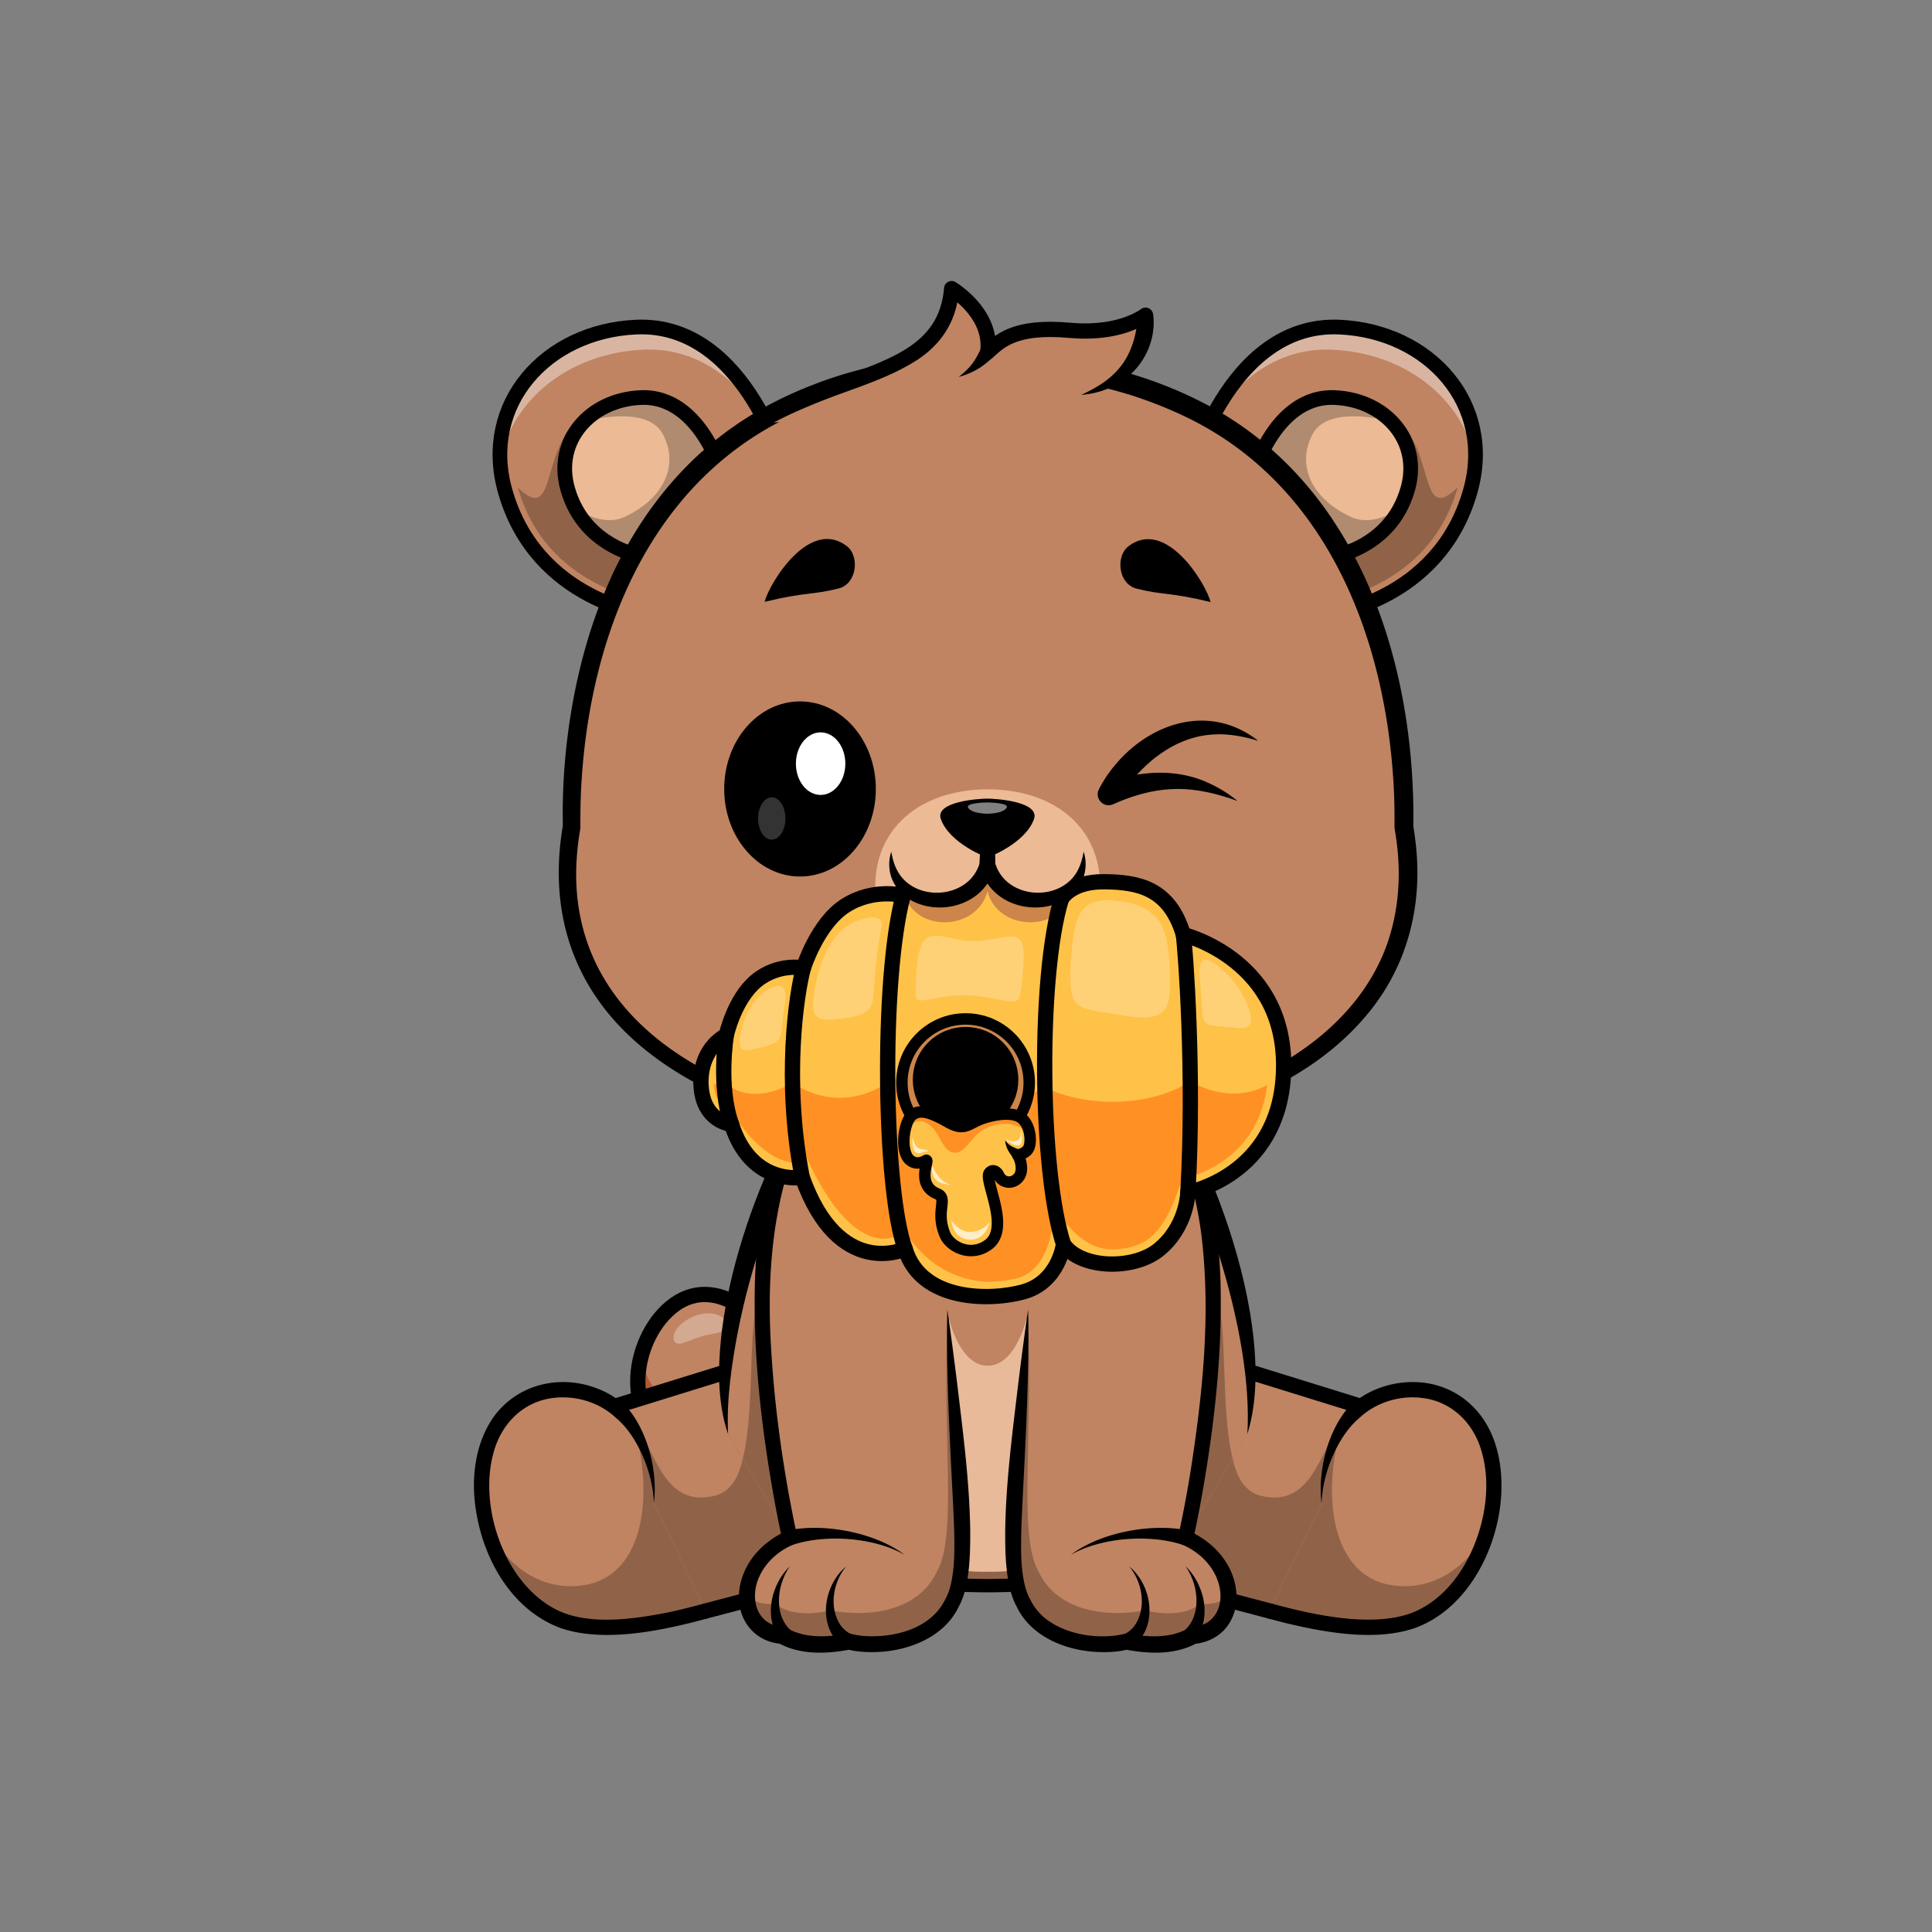 <svg id="Layer_1" data-name="Layer 1" xmlns="http://www.w3.org/2000/svg" viewBox="0 0 4000 4000"><rect x="0" y="0" width="4000" height="4000" fill="#808080" stroke="none"/><defs><style>.cls-1{fill:#c08462;}.cls-13,.cls-19,.cls-2,.cls-23,.cls-28,.cls-29{fill:#fff;}.cls-2{opacity:0.3;}.cls-3{fill:#b25b36;}.cls-14,.cls-26,.cls-27,.cls-4,.cls-7{fill:none;stroke:#000;stroke-linecap:round;}.cls-26,.cls-27,.cls-4{stroke-linejoin:round;}.cls-4,.cls-7{stroke-width:31.63px;}.cls-5{fill:#777782;}.cls-6{fill:#906349;}.cls-14,.cls-7{stroke-miterlimit:10;}.cls-8{fill:#a1acc6;}.cls-9{fill:#c1612b;}.cls-10{fill:#a84e20;}.cls-11{fill:#e8ba9a;}.cls-12{fill:#e23b3b;}.cls-13{opacity:0.4;}.cls-14{stroke-width:30.4px;}.cls-15{fill:#ecba95;}.cls-16{fill:#b18b70;}.cls-17{fill:#c97043;}.cls-18{fill:#512717;}.cls-20{opacity:0.2;}.cls-21{fill:#e5a265;}.cls-22{fill:#ffc248;}.cls-23{opacity:0.25;}.cls-24{fill:#cc854a;}.cls-25{fill:#ff9124;}.cls-26{stroke-width:23.72px;}.cls-27{stroke-width:15.81px;}.cls-28{opacity:0.7;}.cls-29{opacity:0.5;}</style></defs><path class="cls-1" d="M1326.89,2810c-13.85,54.47-6.65,115.61,35.18,160.91,96.18,104.14,235.61,51.58,235.61,51.58l81.65-219.15c-25.46,7.06-54.63-21.31-89.07-52.59-41.78-38-91.26-80.28-151.14-68.68C1387.53,2692.06,1342.93,2746.52,1326.89,2810Z"/><path class="cls-2" d="M1506.75,2736.94c-38.56-44.9-120.56,5.28-111.45,37,6.08,21.16,35-5.14,77.51-11.7C1498.65,2758.23,1515.88,2747.58,1506.75,2736.94Z"/><path class="cls-3" d="M1326.89,2810c-13.85,54.47-6.65,115.61,35.18,160.91,96.18,104.14,235.61,51.58,235.61,51.58l81.65-219.15c-25.46,7.06-54.63-21.31-89.07-52.59-21.53,12.85-69.08,70.48-98.07,145.6C1466.22,2963.62,1348.31,2919.84,1326.89,2810Z"/><path class="cls-4" d="M1597.68,3022.47s-139.44,52.51-235.59-51.61c-90.54-98-18.87-270.27,77-288.82,109.24-21.13,183.81,136.84,240.23,121.27"/><path class="cls-5" d="M1880.24,3225.24l-418.81,110.07s-116.32,13.32-196.81,13.32c-163.45,0-212-254-212-254L1224.4,2926.7l435.31-135"/><path class="cls-1" d="M1880.24,3225.26l-418.8,110.06s-116.35,13.33-196.8,13.33c-163.48,0-212.07-254-212.07-254l131.06-128.09,40.76-39.85,323.75-100.42L1650,2794.68l9.72-3,34,66.85Z"/><path class="cls-6" d="M1880.24,3225.26l-418.8,110.06s-116.35,13.33-196.8,13.33c-163.48,0-212.07-254-212.07-254l131.06-128.09,106.31-38.63c66.5,38.24,68,197.36,188.43,169.21,81.24-19,65.35-162.88,69.77-270.85L1650,2794.68c13.76,18.86,28.46,40.49,43.72,63.85Z"/><path class="cls-7" d="M1880.24,3225.24l-418.81,110.07s-116.32,13.32-196.81,13.32c-163.45,0-212-254-212-254L1224.4,2926.7l435.31-135"/><path class="cls-5" d="M1461.43,3335.31c-41.4,11.16-194.37,54.46-291.85,21.8-122.73-41.13-186.75-202.57-170-320.47,25-175.41,195.34-192.45,282-116.78,41.51,36.27,75.75,118.08,72.24,192.93Z"/><path class="cls-1" d="M1461.44,3335.32c-41.39,11.15-194.39,54.44-291.84,21.79-81.64-27.32-137.27-107.89-160.44-193.49a.12.12,0,0,1,0-.08c-11.66-43.09-15.1-87.45-9.48-126.9,25-175.42,195.34-192.46,281.92-116.79,12.14,10.59,23.64,25.1,33.76,42.14v0c24.55,41.36,41,97.77,38.51,150.75Z"/><path class="cls-6" d="M1461.44,3335.32c-41.39,11.15-194.39,54.44-291.84,21.79-81.64-27.32-137.27-107.89-160.44-193.49,1.7,3.84,60.25,132.33,190.8,119.48S1354,3106.49,1315.32,2962c24.55,41.36,41,97.77,38.51,150.75Z"/><path d="M1465.55,3350.58c-90.92,24.6-212.49,51.44-304,20.46-114.65-41.84-175.9-170.69-180.22-286.64-1.18-42.33,5.92-85.46,24.72-123.78,40.55-84.21,135.19-118.24,222.25-88.87a187.86,187.86,0,0,1,61.48,34.32c2,1.68,4.4,3.75,6.3,5.52,1.92,2,3.76,4.14,5.51,6.28,41.31,51.41,60.15,130.25,52.25,194.92-1.21-33.35-9.27-65.39-22-95.69-12.36-28.7-29.43-57.2-52.56-78.12-2.19-2-4.6-3.76-6.65-5.8a41.73,41.73,0,0,0-3.29-2.95,149.52,149.52,0,0,0-18.27-13.19,164.75,164.75,0,0,0-104.67-22.83c-63.33,7.11-109.38,54.16-125,114.9-30.9,113.23,24.7,272.86,133.72,325.13,65.8,31,155.85,18.22,225.58,4.52,25.83-5.29,51.08-11.72,76.62-18.72l8.23,30.54Z"/><ellipse class="cls-1" cx="1185.75" cy="3167.21" rx="97.4" ry="108.68" transform="translate(-557.46 269.2) rotate(-10.5)"/><ellipse class="cls-1" cx="1249.17" cy="3011.05" rx="35.78" ry="39.92" transform="translate(-527.94 278.15) rotate(-10.5)"/><ellipse class="cls-1" cx="1067.06" cy="3061.31" rx="35.78" ry="39.92" transform="translate(-540.14 245.79) rotate(-10.5)"/><ellipse class="cls-1" cx="1146.58" cy="3001.52" rx="39.7" ry="44.3" transform="translate(-527.91 259.28) rotate(-10.5)"/><path class="cls-5" d="M2209.76,3225.24l418.81,110.07s116.32,13.32,196.81,13.32c163.45,0,212-254,212-254L2865.6,2926.7l-435.31-135"/><path class="cls-1" d="M2209.76,3225.26l418.8,110.06s116.35,13.33,196.8,13.33c163.48,0,212.07-254,212.07-254l-131.06-128.09-40.76-39.85-323.75-100.42L2440,2794.68l-9.72-3-34,66.85Z"/><path class="cls-6" d="M2209.76,3225.26l418.8,110.06s116.35,13.33,196.8,13.33c163.48,0,212.07-254,212.07-254l-131.06-128.09-106.31-38.63c-66.5,38.24-68,197.36-188.43,169.21-81.24-19-65.35-162.88-69.77-270.85L2440,2794.68c-13.76,18.86-28.46,40.49-43.72,63.85Z"/><path class="cls-7" d="M2209.76,3225.24l418.81,110.07s116.32,13.32,196.81,13.32c163.45,0,212-254,212-254L2865.6,2926.7l-435.31-135"/><path class="cls-5" d="M2628.57,3335.31c41.4,11.16,194.37,54.46,291.85,21.8,122.73-41.13,186.75-202.57,170-320.47-25-175.41-195.34-192.45-282-116.78-41.51,36.27-75.75,118.08-72.24,192.93Z"/><path class="cls-1" d="M2628.56,3335.32c41.39,11.15,194.39,54.44,291.84,21.79,81.64-27.32,137.27-107.89,160.44-193.49a.12.12,0,0,0,0-.08c11.66-43.09,15.1-87.45,9.48-126.9-25-175.42-195.34-192.46-281.92-116.79-12.14,10.59-23.64,25.1-33.76,42.14v0c-24.55,41.36-41,97.77-38.51,150.75Z"/><path class="cls-6" d="M2628.56,3335.32c41.39,11.15,194.39,54.44,291.84,21.79,81.64-27.32,137.27-107.89,160.44-193.49-1.7,3.84-60.25,132.33-190.8,119.48S2736,3106.49,2774.68,2962c-24.55,41.36-41,97.77-38.51,150.75Z"/><path d="M2632.68,3320c83.79,22.74,201.61,49.31,285.27,21.17,77.91-27.87,127-105.39,147.88-182.58,13-48.7,16.09-100.7,2.77-149.52-15.63-60.73-61.68-107.8-125-114.89A164.68,164.68,0,0,0,2838.92,2917a149.52,149.52,0,0,0-18.27,13.19c-1,.86-2.38,2-3.29,2.95-2.05,2-4.46,3.77-6.65,5.8-23.13,20.92-40.19,49.42-52.56,78.12-12.7,30.3-20.76,62.34-22,95.69-8.13-65.68,11.91-148.34,55.87-199.14,29.76-29.28,70.71-46.69,112-51.12,94.45-9.84,171.18,47.42,195.08,138.21,36.56,133.89-33.77,321.73-170.63,370.3-81.44,27.51-183.43,9.16-265.07-10.26-13.08-3.21-26.17-6.73-39-10.2l8.23-30.54Z"/><ellipse class="cls-1" cx="2904.25" cy="3167.21" rx="108.68" ry="97.4" transform="translate(-739.29 5445.47) rotate(-79.5)"/><ellipse class="cls-1" cx="2840.83" cy="3011.05" rx="39.92" ry="35.78" transform="translate(-637.61 5255.42) rotate(-79.5)"/><ellipse class="cls-1" cx="3022.94" cy="3061.31" rx="39.92" ry="35.78" transform="translate(-538.11 5475.6) rotate(-79.5)"/><ellipse class="cls-1" cx="2943.42" cy="3001.52" rx="44.3" ry="39.7" transform="translate(-544.34 5348.52) rotate(-79.5)"/><polygon class="cls-8" points="2043.13 3360.03 2043.13 3360.11 2043.01 3360.07 2043.13 3360.03"/><polygon class="cls-8" points="2043.01 3360.07 2042.88 3360.11 2042.88 3360.03 2043.01 3360.07"/><path class="cls-9" d="M1653.65,3214.28s158.84,68.81,391.33,68.81,391.34-68.81,391.34-68.81l146.2-245.49c43.24-218.07-106.15-634.23-257-800.06H1764.42c-150.89,165.83-300.28,582-257,800.06Z"/><path class="cls-1" d="M2582.53,2968.78l-30.4,51-115.8,194.47s-158.85,68.79-391.36,68.79-391.32-68.79-391.32-68.79l-115.8-194.35v0l-30.48-51.12c-43.25-218.07,106.16-634.22,257.06-800h561C2476.38,2334.56,2625.78,2750.71,2582.53,2968.78Z"/><path class="cls-3" d="M2470.25,2404.69c-110.58,50-260.34,80.77-425.24,80.77s-314.78-30.75-425.36-80.8c43.18-95.64,93.9-180,144.78-235.91h561C2376.35,2224.65,2427.08,2309.06,2470.25,2404.69Z"/><path class="cls-10" d="M1854.17,2471.15c-88.28-13.6-167.82-36.45-233.57-66.06,22.06-67.09,56.5-140.51,110.54-209.89Z"/><path class="cls-10" d="M2469.38,2405.09c-65.75,29.61-145.29,52.46-233.61,66.06l123-276C2412.88,2264.58,2447.32,2338,2469.38,2405.09Z"/><path class="cls-6" d="M2552.13,3019.82l-115.8,194.47s-158.85,68.79-391.36,68.79-391.32-68.79-391.32-68.79l-115.8-194.35v0c27.6-107.77,6.81-311.1,40.61-344s383.37,43.21,383.37,43.21,21.23,108.64,83.18,108.64,83.18-108.64,83.18-108.64,349.57-76.15,383.37-43.21S2524.57,2912.05,2552.13,3019.82Z"/><path class="cls-11" d="M2438.86,3025.32C2437,3262.41,2045,3253.75,2045,3253.75s-392,8.66-393.89-228.43c-1.54-197.52,326.84-172.22,315.53-233.66a213.47,213.47,0,0,1-2.17-61.51c7.35,27.63,30.84,97.57,80.53,97.57s73.18-69.94,80.53-97.57a213.47,213.47,0,0,1-2.17,61.51C2112,2853.1,2440.44,2827.8,2438.86,3025.32Z"/><path d="M2582.52,2968.79c12.77-209.14-95.28-528-207.58-704.5-18.81-29.65-39.52-58-62.62-83.59l13.16,5.82-280.56.14V2150.8h.06c-.06,0,.12,36-.06,35.86V2150.8h.06v35.86l-280.56-.12,13.17-5.82c-11.54,12.77-22.45,26.31-32.81,40.34-51.92,71.13-91.1,151.07-124.64,232.36-53.26,130.86-92.61,268.08-108.82,408.66-3.93,35.53-5.58,70.8-3.94,106.71-12.05-34.37-16.84-71.13-18.29-107.46-6.79-219.51,117-540,262.15-704.59l5.26-5.82h7.92l280.56-.12v35.86h-.06V2150.8c.18-.12,0,35.86.06,35.86h-.06V2150.8l280.56.14h7.91l5.25,5.82c152.21,168.75,314.13,589.57,243.88,812Z"/><path d="M1653.65,3214.28c37.11,5.31,73.83,12.6,110.46,20.28,30.17,6.05,60.43,12.22,90.63,18,11.23,1.84,25.24,4.5,36.49,6.1,14.21,1.87,28.58,4.06,42.87,5.18,28.52,2.66,57.56,4.54,86.21,4.94l24.67.45,24.68-.45c7.08-.16,17.67-.19,24.66-.7,34.85-1.59,69.88-4.32,104.42-9.41,11.25-1.59,25.27-4.25,36.49-6.09,30.18-5.84,60.45-12.13,90.55-18.37,24-5.28,48.63-10.31,72.88-14.48,11.86-2,25.5-4.16,37.66-5.49-6.51,5.39-14.11,10.06-21.38,14.36a341.94,341.94,0,0,1-70,30c-60.44,19.37-123.56,26.76-186.48,32.78-29.19,2.73-58.91,4.65-88.24,5.06-20.92.69-48.65.14-69.46-.38-35.69-1.54-71.5-4.45-107-8.58-56.51-6-113.16-15.69-166.65-35.44-25.74-9.76-51.29-21.28-73.49-37.77Z"/><path class="cls-12" d="M1696.92,2470.21c-1.89-.32-3.78-.65-5.62-1.06A36.14,36.14,0,0,1,1696.92,2470.21Z"/><path class="cls-11" d="M2438.86,3025.32C2437,3262.41,2045,3253.75,2045,3253.75s-392,8.66-393.89-228.43c-1.54-197.52,326.84-172.22,315.53-233.66a213.47,213.47,0,0,1-2.17-61.51c7.35,27.63,30.84,97.57,80.53,97.57s73.18-69.94,80.53-97.57a213.47,213.47,0,0,1-2.17,61.51C2112,2853.1,2440.44,2827.8,2438.86,3025.32Z"/><path class="cls-1" d="M1630.59,991.14l-286,281.5s-130.54-14.17-223.68-117.7c-31.46-35-58.68-80.19-75.15-138.48-50.67-179.36,84.12-331,271.46-339.28,88.83-3.89,155.56,41,204.07,98.08v0C1599.71,867.48,1630.59,991.14,1630.59,991.14Z"/><path class="cls-6" d="M1335.34,1243.52c-32.93-6.38-125.39-30.36-194.16-106.8-32-35.6-55.32-78.55-69.19-127.67,116.16,112.81-8-252,327.1-167C1402.19,842.8,1335.34,1243.52,1335.34,1243.52Z"/><path class="cls-13" d="M1588.31,879.9c-53-82.56-135.5-161.23-256.07-155.94-151.54,6.69-271,101-296.89,229.67C1028,803,1152.22,684.45,1317.23,677.18,1457.77,671,1542.92,787.15,1588.31,879.9Z"/><path class="cls-14" d="M1630.59,991.13s-81-324.18-313.37-313.93c-187.33,8.27-322.11,159.89-271.45,339.28,65.16,230.78,298.81,256.14,298.81,256.14"/><path class="cls-15" d="M1500.74,997.87s-45.07-180.45-174.44-174.74c-104.27,4.6-179.29,89-151.09,188.85,36.27,128.46,166.32,142.58,166.32,142.58"/><path class="cls-1" d="M1500.74,997.89l-133.18,131.05-26,25.62s-130.07-14.14-166.34-142.6C1147,912.13,1222,827.71,1326.32,823.1c36.76-1.6,66.7,11.78,90.71,31.82C1477.66,905.34,1500.74,997.89,1500.74,997.89Z"/><path class="cls-15" d="M1500.76,997.9,1367.54,1129l-26,25.61s-100.4-10.9-149.35-100.67a202.75,202.75,0,0,1-17-41.91c-15.44-54.81.18-105,34.69-139.86,28.34-28.65,69.39-47,116.43-49,36.78-1.59,66.7,11.81,90.72,31.83C1477.65,905.32,1500.76,997.9,1500.76,997.9Z"/><path class="cls-16" d="M1500.76,997.9,1367.54,1129l-26,25.61s-100.4-10.9-149.35-100.67c27.88,16.71,66.84,32.15,100.4,16.53,87.82-40.87,112.66-113.25,78.74-173.28-27.75-49-114.84-36.1-161.43-25,28.34-28.65,69.39-47,116.43-49,36.78-1.59,66.7,11.81,90.72,31.83C1477.65,905.32,1500.76,997.9,1500.76,997.9Z"/><path class="cls-14" d="M1500.74,997.87s-45.07-180.45-174.44-174.74c-104.27,4.6-179.29,89-151.09,188.85,36.27,128.46,166.32,142.58,166.32,142.58"/><path class="cls-1" d="M2459.36,991.14l286,281.5s130.54-14.17,223.68-117.7c31.46-35,58.68-80.19,75.15-138.48,50.67-179.36-84.12-331-271.46-339.28-88.84-3.89-155.56,41-204.07,98.08v0C2490.24,867.48,2459.36,991.14,2459.36,991.14Z"/><path class="cls-6" d="M2754.61,1243.52c32.92-6.38,125.39-30.36,194.16-106.8,32-35.6,55.32-78.55,69.19-127.67-116.16,112.81,8-252-327.1-167C2687.76,842.8,2754.61,1243.52,2754.61,1243.52Z"/><path class="cls-13" d="M2501.64,879.9c53.05-82.56,135.5-161.23,256.06-155.94,151.55,6.69,271,101,296.9,229.67,7.33-150.67-116.87-269.18-281.88-276.45C2632.18,671,2547,787.15,2501.64,879.9Z"/><path class="cls-14" d="M2459.36,991.13s81-324.18,313.37-313.93c187.33,8.27,322.11,159.89,271.45,339.28-65.16,230.78-298.81,256.14-298.81,256.14"/><path class="cls-15" d="M2589.21,997.87s45.07-180.45,174.44-174.74c104.27,4.6,179.29,89,151.09,188.85-36.27,128.46-166.32,142.58-166.32,142.58"/><path class="cls-1" d="M2589.21,997.89l133.18,131.05,26,25.62s130.07-14.14,166.34-142.6c28.18-99.83-46.83-184.25-151.12-188.86-36.76-1.6-66.7,11.78-90.71,31.82C2612.29,905.34,2589.21,997.89,2589.21,997.89Z"/><path class="cls-15" d="M2589.19,997.9,2722.41,1129l26,25.61s100.4-10.9,149.35-100.67a202.75,202.75,0,0,0,17-41.91c15.44-54.81-.18-105-34.69-139.86-28.34-28.65-69.39-47-116.43-49-36.78-1.59-66.7,11.81-90.72,31.83C2612.3,905.32,2589.19,997.9,2589.19,997.9Z"/><path class="cls-16" d="M2589.19,997.9,2722.41,1129l26,25.61s100.4-10.9,149.35-100.67c-27.88,16.71-66.84,32.15-100.4,16.53-87.82-40.87-112.66-113.25-78.74-173.28,27.75-49,114.84-36.1,161.43-25-28.34-28.65-69.39-47-116.43-49-36.78-1.59-66.7,11.81-90.72,31.83C2612.3,905.32,2589.19,997.9,2589.19,997.9Z"/><path class="cls-14" d="M2589.21,997.87s45.07-180.45,174.44-174.74c104.27,4.6,179.29,89,151.09,188.85-36.27,128.46-166.32,142.58-166.32,142.58"/><path class="cls-9" d="M1961.29,2711.35c21.22,341.17,52.28,531.71,10,606.82-39.87,84.37-158.2,95.11-213.59,80.56-45.24,8.08-94.88,11.52-138.11-12.92-97.76-7.28-102.2-148.87,15.44-202,0,0-79.33-343.16-50.57-609.26,9.58-88.69,39.61-242,146.68-379.33"/><path class="cls-1" d="M1961.29,2711.35c21.22,341.17,52.28,531.71,10,606.82-39.87,84.37-158.2,95.11-213.59,80.56-45.24,8.08-94.88,11.52-138.11-12.92-97.76-7.28-102.2-148.87,15.44-202,0,0-79.33-343.16-50.57-609.26,9.58-88.69,39.61-242,146.68-379.33"/><path class="cls-3" d="M1854.17,2471.15c-88.28-13.6-167.82-36.45-233.57-66.06,22.06-67.09,56.5-140.51,110.54-209.89Z"/><path class="cls-6" d="M1971.28,3318.15c-39.85,84.41-158.18,95.12-213.57,80.57-45.27,8.11-94.88,11.51-138.14-12.92-47.71-3.56-73.21-39.14-73.1-80.81,14.24,11.38,33.77,17.67,58.36,15.89,30.28,23,74.76,22.65,114.06,13.28,77.8,14.47,181.19,3.8,221-80.57,42.26-75,11-272.28,21.86-533.8C1983,3055.64,2013.22,3243.71,1971.28,3318.15Z"/><path d="M1961.29,2711.35c7.49,50.48,13.92,101,20.27,151.62,12,101.57,25.62,202.42,27.18,305.13.19,38.92-.43,79.28-9,117.87-2.28,11.83-9.52,31.4-14.1,39-29.07,62.89-100.77,91.89-166.21,95.18-22.21,1.1-44,.13-65.93-5.37l7.12.29c-49.48,9.5-104.19,11.77-149.75-13.79l7.41,2.25a111.32,111.32,0,0,1-20.46-3.61c-35.92-9.67-61.1-39.67-66.54-76-6.24-39.93,9.25-80.43,35.63-109.9,17-19.15,38.48-33.92,61.6-44.67l-8.92,18c-4.67-20.81-9-42.51-13-63.4-27.54-148-46-298.25-44-449.08,1.36-173.63,47.55-351.21,156.07-489.41,13.21-15.76,37.27,1.92,24.94,19.45-134.46,172.31-160.72,385.42-146.43,597.43,7.21,116.49,23.63,232.51,46.67,346.92,2.82,13.59,6.29,30,9.46,43.4l-11.76,5.56c-29.09,12.71-53.82,34.19-67.77,62.41-22.53,44.11-10.38,104.15,47.13,107.47l3.49.19,3.92,2.06c38,22.24,84.3,19.37,126.47,12.07l3.67-.63a157.72,157.72,0,0,0,30.7,5.34c62.68,4.35,138.52-15.22,167.8-75.74,5.48-9.61,9.28-20.65,12-32.51,7.85-35.87,7.31-73.06,6.51-110.14-.31-18.12-1.57-38.41-2.34-56.66-6.65-133.4-14.47-267-11.84-400.74Z"/><path d="M1872.88,3219c-63.73-36.36-164.77-43.37-233.69-19.92a15.85,15.85,0,1,1-10.43-29.93c75.42-16.83,182.37,3.3,244.12,49.85Z"/><path d="M1635.09,3243.06c-15.38,22.34-23.51,49.76-22.24,76.44,1,24.34,11.51,48.89,32.08,61.45l-19.81,24.65c-46.94-43.69-32.46-121.53,10-162.54Z"/><path d="M1752.05,3243.06c-26.91,31.83-35.52,82.45-13.91,118.46a59.37,59.37,0,0,0,27.32,23.43l-15.52,27.56c-59-38.49-47.73-128.54,2.11-169.45Z"/><path class="cls-9" d="M2128.67,2711.35c-21.22,341.17-52.28,531.71-10,606.82,39.87,84.37,158.2,95.11,213.59,80.56,45.25,8.08,94.89,11.52,138.11-12.92,97.76-7.28,102.21-148.87-15.43-202,0,0,79.32-343.16,50.57-609.26-9.59-88.69-39.62-242-146.69-379.33"/><path class="cls-1" d="M2128.67,2711.35c-21.22,341.17-52.28,531.71-10,606.82,39.87,84.37,158.2,95.11,213.59,80.56,45.25,8.08,94.89,11.52,138.11-12.92,97.76-7.28,102.21-148.87-15.43-202,0,0,79.32-343.16,50.57-609.26-9.59-88.69-39.62-242-146.69-379.33"/><path class="cls-3" d="M2469.38,2405.09c-65.75,29.61-145.29,52.46-233.61,66.06l123-276C2412.88,2264.58,2447.32,2338,2469.38,2405.09Z"/><path class="cls-6" d="M2118.68,3318.15c39.86,84.41,158.18,95.12,213.57,80.57,45.27,8.11,94.89,11.51,138.14-12.92,47.72-3.56,73.22-39.14,73.1-80.81-14.23,11.38-33.77,17.67-58.36,15.89-30.28,23-74.76,22.65-114.05,13.28-77.81,14.47-181.19,3.8-221-80.57-42.26-75-11-272.28-21.86-533.8C2106.94,3055.64,2076.74,3243.71,2118.68,3318.15Z"/><path d="M2128.67,2711.35c2.63,133.72-5.19,267.34-11.84,400.74-.67,18.28-2,38.51-2.34,56.66-.8,37.08-1.34,74.28,6.51,110.14,2.7,11.6,6.35,22.59,11.73,32a113.48,113.48,0,0,0,34,41.8c42.69,32.45,109.53,42.42,161.3,30.07l3.45-.91,3.67.63c42.17,7.31,88.46,10.18,126.47-12.07l3.92-2.06,3.49-.19c43.16-2.06,63.55-39.28,56.52-78.83-3.38-20-13.11-38.82-26.44-54.25-13.56-15.71-31.15-28.25-50.72-36.8l-11.76-5.56,2.84-12.45c9.2-41.28,17-83.2,24-124.92,26.46-166.72,44.64-337.52,23-505.73-17.22-124.08-62.69-245.57-140.13-344.65a15.81,15.81,0,1,1,24.94-19.44c108.53,138.22,154.71,315.76,156.07,489.4,2.09,150.83-16.42,301.06-44,449.08-4,20.89-8.34,42.6-13,63.4l-8.92-18a209,209,0,0,1,32.91,19c21.06,15,38.9,34.53,50.74,57.73,18.52,35.83,21.79,82-1.42,116.91-15.77,24.23-43.58,38.48-72,40.48l7.41-2.25c-45.56,25.55-100.27,23.29-149.75,13.79l7.12-.29c-22,5.5-43.72,6.47-65.93,5.37-65.43-3.29-137.16-32.29-166.2-95.18-4.67-7.68-11.75-27.11-14.11-39-8.58-38.59-9.2-78.95-9-117.87,1.56-102.7,15.21-203.56,27.18-305.13,6.35-50.6,12.78-101.13,20.27-151.62Z"/><path d="M2217.08,3219c61.91-46.51,166.37-66,242.14-50.4a15.85,15.85,0,1,1-8.45,30.48c-68.9-23.43-169.9-16.46-233.69,19.92Z"/><path d="M2454.87,3243.06c42.43,41,56.91,118.86,10,162.54L2445,3381c20.58-12.57,31.07-37.1,32.09-61.45,1.26-26.68-6.87-54.1-22.25-76.44Z"/><path d="M2337.92,3243.06c49.84,40.91,61,131,2.1,169.45L2324.5,3385a59.37,59.37,0,0,0,27.32-23.43c21.61-36,13-86.62-13.9-118.46Z"/><path class="cls-17" d="M2166.48,2341.77c352.32-2.52,817.45-180.45,740.22-628.91-1.92-9.22,36-652.44-460.52-877.22-140-63.37-271.5-80.25-401.18-81.72h0c-129.67,1.47-261.19,18.35-401.18,81.72-496.51,224.78-458.6,868-460.52,877.22-77.23,448.46,387.91,626.39,740.22,628.91Z"/><path class="cls-1" d="M2653.64,2221.61c-145,81.95-327.62,119-487.15,120.15h-243c-159.53-1.11-342.22-38.2-487.15-120.11-175.22-99-295.37-263.38-253.11-508.78,1.94-9.25-36-652.45,460.55-877.24,140-63.38,271.49-80.26,401.16-81.72h0c129.68,1.46,261.21,18.34,401.2,81.72,496.48,224.79,458.57,868,460.51,877.24C2949,1958.27,2828.82,2122.65,2653.64,2221.61Z"/><path class="cls-3" d="M2653.64,2221.61c-145,81.95-327.62,119-487.15,120.15h-243c-159.53-1.11-342.22-38.2-487.15-120.11,109.67,32.42,326.4,83.22,608.56,83.22S2544,2254,2653.64,2221.61Z"/><path d="M2166.48,2341.77c185.38-24.32,393.54-65.77,545.8-179.56,55.64-41.52,104.09-93.85,136.55-155.39,43.52-81.56,54.89-176.64,42.23-267.63-.71-5.35-2-13.66-2.89-19-.25-1.83-1.06-6.28-1-8,.22-30.06-.17-60.06-2-90.06-17.75-303.89-137.79-615.49-425-756.53a879,879,0,0,0-123.2-48.9,923,923,0,0,0-173.5-35.09c-25.86-2.65-53.07-4.64-79-5.56-21.87-.94-47.16-1.28-69-.38-69,2.07-138.33,9.48-205.51,25.41a848.24,848.24,0,0,0-184.63,66.42c-284.6,141.44-403.84,452.68-421.58,754.57-1.77,29.46-2.31,58.94-2,88.47l0,1.62a33.91,33.91,0,0,1-.41,4.23l-.18,1.19c-1.22,8.19-3,18.05-3.88,26.3l-1.19,9.69-.29,2.42-.21,2.43-.42,4.86c-17.73,187.15,69.35,333.16,226.41,430.43,58.75,36.61,122.9,63.88,188.87,84.73,76,24.22,154.19,41.09,233.15,52.86,26.49,4,53.13,7.23,80,10.46-53.91,5.32-108.41,4.15-162.31-1.56-156.24-16.47-325.5-78.24-444.45-182.83-133.43-117.74-181.2-274-151.48-447.82-3.4-156.76,24.27-336.34,88.39-487.9,53-126.83,136.31-243.1,247.31-325.59,55.14-41.45,116.92-74.2,181.22-99,99.2-39,205.29-58.1,311.48-62.79,15.83-.75,35.36-1.22,51.34-1.48,30.41.41,62,1.55,92.26,4,119.82,8.89,238.71,39.25,346.26,93.42,325.51,162.73,447,535.57,442.57,879v2a12.48,12.48,0,0,0-.26-1.9l.21,1.31c1.1,7,2.59,16.39,3.48,23.45.59,5.73,1.88,14.92,2.33,20.69,12.32,122.61-18.39,242.94-96.41,339.48-34.87,43.43-76.85,80.6-122.86,111.74-153.79,103.32-361.79,155.92-546.09,135.75Z"/><path d="M1583,1246.05c10.69-40.28,93.15-174.17,170.09-115.49,27.13,20.69,21.34,78.14-16.69,87.76C1681,1232.36,1669.14,1225.1,1583,1246.05Z"/><path d="M2506.46,1246.52c-10.65-40.29-93-174.26-170-115.66-27.15,20.66-21.41,78.11,16.6,87.78C2408.5,1232.73,2420.32,1225.48,2506.46,1246.52Z"/><path class="cls-1" d="M1563.73,878.15c190.48-113.8,390.57-100.41,406.55-280.48,0,0,85.25,51.07,74.7,130.93,22.69-19.7,52.22-55.44,170.53-44.6,104.44,9.58,156.17-31.32,156.17-31.32s12,128.49-133.25,164.88"/><path d="M1555.62,864.57c75.58-45.72,159.44-72.73,241.08-104.1,81.18-32.08,150.14-68.41,157.83-164.2.77-11.49,14.18-18.29,23.88-12.17,1.6,1,3.43,2.19,4.91,3.19,40,27.67,75.09,70.08,78.12,120.53.21,3.35.29,8.14.12,11.45l-.08,2.87-.26,2.84-.56,5.69-26-14c7.53-6.75,17.23-15.57,26.31-21.72,1.38-1,3.63-2.39,5.1-3.3s3.58-2.32,5.21-3.13c3.58-1.89,7.1-4,10.82-5.49a118.52,118.52,0,0,1,11.15-4.55,117.31,117.31,0,0,1,11.32-3.66c3.41-1,8-2.28,11.42-2.88s8.06-1.77,11.44-2.22c4.06-.54,13.18-2,17.12-2.13,5.28-.36,11.77-1.07,17-1.08,2.11,0,12.2-.31,14.12-.3,5.09.12,14.43.38,19.6.52,12.58.9,27.58,2,40.15,2.71,7,.05,16.16.33,23.06-.13,34-1.42,68.71-8.41,98.27-25.66,1.83-1.06,3.44-2.18,5.13-3.36a15.81,15.81,0,0,1,22.74,3.22,18.08,18.08,0,0,1,3,9c.29,2.4.65,5,.77,7.36a141.25,141.25,0,0,1-8,55c-21.68,61.41-78.48,98.17-141.93,102.62,19-8.46,36.53-18.24,52.41-30.13,2.06-1.54,6-4.93,8-6.5,2.53-2.15,5-4.7,7.53-6.89,1.14-1.2,3.55-3.63,4.7-4.83,1.85-1.76,5-5.6,6.67-7.48,25.19-30.1,35.47-69.2,38.19-107.57l25.55,10.93-.93.71a118.49,118.49,0,0,1-10,6.43c-37.07,20.82-80.07,28.63-122.11,28.95l-14.14-.14c-9-.51-21.12-1.35-30.16-2l-10.41-.74-10.37-.28c-3,0-7.38-.28-10.35-.16-5.92.15-14.64.19-20.46.81-23.23,1.54-47.84,6.7-67.74,18.52-11.19,6.66-19.24,14.27-29.44,23.34-11,9.63-28,.33-26-14,3.09-22.8-3.59-45.84-16.08-65-12.53-19.41-30.17-36.34-49.48-49.26l-1.59-1L1986,599.07a226.49,226.49,0,0,1-5.64,34.48c-11.38,47.79-40.9,85.28-81.64,111.82-65.38,41.92-141.28,61.12-212.1,90.61-39.77,16-78.45,34-114.81,55.75a15.82,15.82,0,1,1-16.22-27.16Z"/><path d="M1985,780.36c10.43-8.21,20.43-17.28,28.29-27.77s13.2-21.75,19.22-33.69l25,19.4c-5.1,4.41-10.36,9.11-16,13.66-16.32,13.74-36.16,22.88-56.51,28.4Z"/><polygon class="cls-18" points="2054.44 1841.72 2052.2 1842.08 2052.2 1841.37 2054.44 1841.72"/><ellipse cx="1656.36" cy="1633.47" rx="156.97" ry="181.27"/><ellipse class="cls-19" cx="1699" cy="1581.05" rx="51.18" ry="64.79"/><g class="cls-20"><ellipse class="cls-19" cx="1597.82" cy="1694.55" rx="28.34" ry="43.85"/></g><path class="cls-15" d="M2044.92,1634.15c139.38.24,237.71,81.27,232.61,210.69-5.81,147.42-149.7,226.2-232.61,226.2s-226.8-78.78-232.61-226.2C1807.2,1715.42,1905.53,1634.39,2044.92,1634.15Z"/><path d="M2605.08,1533.86c-28.4-8.61-58.59-14.64-88.09-13.38-75.12,2-140.28,50-183.53,108.67-6.3,8.4-12.22,17.17-17.7,26.07L2287,1623c67.53-27.47,147.71-33.26,214.91-2a264.78,264.78,0,0,1,60.34,37.42c-42.86-15.41-87.19-26.45-132.17-24.75-43.82,1.28-85.61,13.73-125.57,31.54-19.47,8.58-38.92-12.12-29.38-30.93a257.13,257.13,0,0,1,27.45-42.89c74.27-94.93,200.78-137.18,302.46-57.55Z"/><path class="cls-21" d="M1451.29,2244.5c-.49-13.87-1-70.73,52.52-101.33,0,0,16.32-74.44,61.7-112.17s97.9-27,97.9-27,29.06-92.8,87.7-129.51,118.81-20.4,118.81-20.4,22.43-85.15,144.81-95.09,173.62,35.18,182.8,102.48c0,0,19.12-36.71,88.72-35.94s134.61,12.23,163.68,109.37c0,0,219.29,52.81,207.27,289.37C2646.5,2435.09,2459.36,2469,2459.36,2469s-1.73,71.77-61.06,119.06c-52.14,41.56-160.74,39.52-196.44-12,0,0-9.76,78-82.6,98.41-68.2,19.12-212.12,20.91-245.26-88.72,0,0-137.17,65.26-213.14-148.38,0,0-105,19.5-146.34-109.76C1514.52,2327.63,1454.09,2323.17,1451.29,2244.5Z"/><path class="cls-22" d="M2657.2,2224.26C2646.49,2435.1,2459.37,2469,2459.37,2469s-1.74,71.76-61.08,119c-52.11,41.55-160.71,39.53-196.42-12,0,0-9.76,78-82.62,98.4-68.2,19.14-212.11,20.92-245.24-88.71,0,0-137.19,65.27-213.13-148.38,0,0-105.05,19.49-146.36-109.75,0,0-60.41-4.47-63.22-83.14-.51-13.88-1-70.73,52.5-101.33,0,0,16.33-74.44,61.72-112.16s97.89-27,97.89-27,29.06-92.79,87.69-129.52,118.8-20.4,118.8-20.4a62.55,62.55,0,0,1,2.37-6.72c8.3-20.32,41.12-80.14,142.45-88.36,122.4-10,173.63,35.19,182.81,102.47,0,0,5.14-9.88,19.84-19.25,13.6-8.74,35.43-17,68.87-16.68,69.62.75,134.62,12.25,163.68,109.35C2449.92,1934.86,2669.22,1987.68,2657.2,2224.26Z"/><path class="cls-23" d="M1752.86,1918.18c33.61-22.51,77-26.78,72.23-1-14.34,77.87-14.53,127.17-18,153.85-4.2,32-43.83,34.87-69.66,38.56-57.6,8.23-55.71-16.4-53-42.06C1692.89,1988.85,1723.39,1937.91,1752.86,1918.18Z"/><path class="cls-23" d="M1540.19,2113.63c11-29.8,29.58-52,43.42-61,36-23.46,47.2-9.07,41.17,27.28-4.23,25.43-4.35,28.08-7.15,56.42-2.25,22.74-20.2,27.59-60.56,36.32-10.14,2.2-19.85,2.64-23.31-3.37C1529,2161.06,1533.4,2132,1540.19,2113.63Z"/><path class="cls-23" d="M2519.42,1998.24c-34.42-24.9-38.15-4.26-34.85,33.18,1.9,21.52,2.89,43.9,5.69,72.24,2.25,22.75,18.83,19.55,61.58,23.26,10.33.89,35.78,6.72,38.27-12.71C2592.79,2093.22,2565.87,2031.84,2519.42,1998.24Z"/><path class="cls-23" d="M2230.81,1903.35c14.26-39.75,48.22-41.62,80.43-38.55,60.46,5.78,86.86,32.37,98.47,61.53,11.78,29.59,16.24,110,10.21,142.41-10.37,55.84-77.89,35.4-123.87,28.83-55.42-7.92-74.3-11.43-78.68-50.41C2214.19,2018.84,2217.6,1940.21,2230.81,1903.35Z"/><path class="cls-23" d="M1907,1958.15c12.42-33.61,49.54-17.79,77.75-12.19,69.73,13.83,126.51-33.12,133.76,16.8,2.82,19.39-2.73,81.5-6.92,99.49-6.09,26.2-50.45-1.95-116.4-1.64-70.07.33-99.78,26-99.41-3.92C1896.08,2029.57,1896.91,1985.33,1907,1958.15Z"/><path class="cls-24" d="M2217.37,1842.19c-11.86,87.85-149.84,90.5-173,3.16v-39.89h0v39.89c-22.66,85.6-155.65,84.77-172.1,2,8.3-20.32,41.12-80.14,142.45-88.36,122.4-10,173.63,35.19,182.81,102.47C2197.53,1861.44,2202.67,1851.56,2217.37,1842.19Z"/><path class="cls-25" d="M2623.63,2246.31c-14.86,119.41-95.83,167.08-144.69,185.15-15.15,5.61-5.31-68.51-16.05-42.88-29.46,105.82-51.08,149.39-84.29,175.92-17.44,13.87-45.9,22.18-76,22.18-77,.63-121.81-95.52-121.81-95.52s8.54,126.46-70.05,154c-20,5.57-45.15,8.81-69.07,8.81-140-9.86-184.48-138.42-184.48-138.42l3.25,42.79a69.93,69.93,0,0,1-9.76,3.16,101.74,101.74,0,0,1-25,3.16c-107.77-9-179.45-228-179.45-228l9,70.69a69.87,69.87,0,0,1-9.09.52c-85-6.91-143-128.93-143.33-128.72-10.84,6.88-23.19-2.51-24.55-34.26-.11-2.37,12.1,4.94,20.62-8,21.38,29.09,79.2,42.22,142,4.45,0,0,87.93,70.76,197,0,48.08,37.77,144.45,109.44,325.53,9.32,82.65,43,220.36,41.67,301.2-12.36C2464.52,2238.41,2543.48,2290.3,2623.63,2246.31Z"/><path class="cls-25" d="M2457.31,2486.24c.64-5.41,1.33-11.14,2.06-17.24A127.52,127.52,0,0,1,2457.31,2486.24Z"/><path class="cls-4" d="M1451.29,2244.5c-.49-13.87-1-70.73,52.52-101.33,0,0,16.32-74.44,61.7-112.17s97.9-27,97.9-27,29.06-92.8,87.7-129.51,118.81-20.4,118.81-20.4,22.43-85.15,144.81-95.09,173.62,35.18,182.8,102.48c0,0,19.12-36.71,88.72-35.94s134.61,12.23,163.68,109.37c0,0,219.29,52.81,207.27,289.37C2646.5,2435.09,2459.36,2469,2459.36,2469s-1.73,71.77-61.06,119.06c-52.14,41.56-160.74,39.52-196.44-12,0,0-9.76,78-82.6,98.41-68.2,19.12-212.12,20.91-245.26-88.72,0,0-137.17,65.26-213.14-148.38,0,0-105,19.5-146.34-109.76C1514.52,2327.63,1454.09,2323.17,1451.29,2244.5Z"/><path class="cls-4" d="M2449.93,1934.88c4.26,27.35,23.71,288.86,9.43,534.12"/><path class="cls-4" d="M2197.53,1861.45c-48.59,158.33-45.13,562.17,4.33,714.63"/><path class="cls-4" d="M1869.92,1854.06C1823,2029.47,1830.15,2469,1874,2585.77"/><path class="cls-4" d="M1663.41,2004c-14.28,51.76-41.81,233-2.55,433.42"/><path class="cls-4" d="M1503.81,2143.17s-17.59,105.3,10.71,184.46"/><circle class="cls-24" cx="1999.1" cy="2241.45" r="131.85"/><circle class="cls-26" cx="1999.1" cy="2241.45" r="131.85"/><circle cx="1999.1" cy="2235.4" r="101.34" transform="translate(-995.14 2068.31) rotate(-45)"/><circle class="cls-27" cx="1999.1" cy="2235.4" r="101.34" transform="translate(-995.14 2068.31) rotate(-45)"/><path class="cls-22" d="M1885.38,2403c-22.69-16.27-14.71-77.23,1.48-92.9,16.06-14.84,39.3-7.71,75.31,12.84,36.7,20.95,41.59,2.21,76.25-8.66,13.75-4.32,50.24-13.59,72-2.2,23.61,12.34,27.36,56.32,17.06,68.55-4.32,5.87-14.27,10.13-20.63,10.45a53.66,53.66,0,0,1,7.78,30.53c-.74,14.41-11.16,24.63-23.66,25.71-8.28.71-18.32-3.28-23.28-14.14-3.9-8.56-12.89-12.92-19.29-5-12.34,15.27,45.27,114.68-2.63,149.15-36.4,26.21-79.09,4-89.62-21.74-20-49,7.52-74.43-15.47-83.86-46.22-18.95-14.68-73.26-23.48-69.24C1911.4,2405.7,1898.47,2412.37,1885.38,2403Z"/><path class="cls-22" d="M2127.55,2380.62c-4.35,5.85-14.27,10.12-20.64,10.44a53.36,53.36,0,0,1,7.75,30.52c-.71,14.43-11.15,24.63-23.64,25.73-8.26.72-18.31-3.28-23.29-14.15-3.91-8.58-12.89-12.93-19.29-5-12.34,15.26,45.27,114.65-2.61,149.13-36.41,26.21-79.11,4.07-89.63-21.75-20-49,7.52-74.4-15.45-83.85-46.22-18.94-14.71-73.26-23.49-69.23-5.85,3.2-18.78,9.89-31.9.48-14.27-10.24-16.41-38.27-11.94-61.52,2.61-13.6,7.47-25.58,13.44-31.35,16.05-14.83,39.3-7.71,75.31,12.85,36.69,20.91,41.6,2.17,76.23-8.7,13.76-4.31,50.25-13.56,72.07-2.17,12.89,6.72,19.85,22.89,21.82,38.15C2134,2363,2132.21,2375.08,2127.55,2380.62Z"/><path class="cls-25" d="M2132.29,2350.22c-27.75-33.41-78.35-28.43-107.3-3.32-18.77,16.28-34.11,48.66-56.89,37.71-22.1-10.59-22.45-48.31-55.3-62-16.81-7-33.57,11.78-39.38,18.78,2.61-13.6,7.47-25.58,13.44-31.35,16.05-14.83,39.3-7.71,75.31,12.85,36.69,20.91,41.6,2.17,76.23-8.7,13.76-4.31,50.25-13.56,72.07-2.17C2123.36,2318.79,2130.32,2335,2132.29,2350.22Z"/><path class="cls-28" d="M1969.79,2527.42s2.49,37.54,37.78,39.16c34,1.56,41.15-36.16,41.15-36.16s-13.36,21.28-43.77,20.07C1986.12,2549.74,1969.79,2527.42,1969.79,2527.42Z"/><path class="cls-28" d="M2082.9,2359.09s14.57,14.69,27.7,12c9.1-1.85,3.46-32.12,3.46-32.12s.12,17.27-5.93,21.19C2097.64,2367,2082.9,2359.09,2082.9,2359.09Z"/><path class="cls-28" d="M1889.45,2353.8s-3.49,32.17,11,33.86c8.48,1,13.1-5.69,22.4-3-5.24-7-15.23-3.46-21.82-7.82C1891.73,2370.71,1889.45,2353.8,1889.45,2353.8Z"/><path class="cls-28" d="M1930.32,2413.49s-8.46,39.16,37.79,39.16C1941.78,2445.92,1930.32,2413.49,1930.32,2413.49Z"/><path class="cls-26" d="M1885.38,2403c-22.69-16.27-14.71-77.23,1.48-92.9,16.06-14.84,39.3-7.71,75.31,12.84,36.7,20.95,41.59,2.21,76.25-8.66,13.75-4.32,50.24-13.59,72-2.2,23.61,12.34,27.36,56.32,17.06,68.55-4.32,5.87-14.27,10.13-20.63,10.45a53.66,53.66,0,0,1,7.78,30.53c-.74,14.41-11.16,24.63-23.66,25.71-8.28.71-18.32-3.28-23.28-14.14-3.9-8.56-12.89-12.92-19.29-5-12.34,15.27,45.27,114.68-2.63,149.15-36.4,26.21-79.09,4-89.62-21.74-20-49,7.52-74.43-15.47-83.86-46.22-18.95-14.68-73.26-23.48-69.24C1911.4,2405.7,1898.47,2412.37,1885.38,2403Z"/><path d="M2080.91,2361.18c4.23,5.18,9.16,9.8,15,12.81a84.28,84.28,0,0,0,8.74,3.83c3.1,1.21,6.47,2.51,10,4.21l-15.4,18c-3.47-5.81-8.52-11.63-11.92-17.92a54.76,54.76,0,0,1-6.37-21Z"/><path class="cls-15" d="M2243.53,1763.43c8.81,122.71-170.71,133.81-199.13,26.5,0-13,0-36.34,0-45.79h0c0,9.45,0,32.77,0,45.79-28.42,107.31-207.93,96.21-199.13-26.5,0,0,61.33-72,199.12-72S2243.53,1763.43,2243.53,1763.43Z"/><path class="cls-15" d="M1859.5,1779.52c-1.5,7.63,23.65,53.3,76.35,54.92,51.11,1.58,77-34.54,74.07-51.38-3.25-18.66-28.06-5.46-44.49,2.3C1889.35,1821.24,1860.56,1774.1,1859.5,1779.52Z"/><path class="cls-15" d="M2229.16,1779.52c1.5,7.63-23.66,53.3-76.36,54.92-51.1,1.58-77-34.54-74.07-51.38,3.26-18.66,28.06-5.46,44.5,2.3C2199.3,1821.24,2228.09,1774.1,2229.16,1779.52Z"/><path d="M2058.21,1744.13c1.35,15.23,1.95,30.52,2.35,45.8a14.61,14.61,0,0,1-.54,4.14,109.5,109.5,0,0,1-18.14,38.71c-33.9,46-102,58.53-152.05,33.07-24.75-12.32-44-36.39-47.86-64.06a84.21,84.21,0,0,1,3.26-38.36c1.17,6.22,2.38,12.24,4.07,18,4.51,16.24,13.23,32,25.35,42.91,38.84,35.84,108.88,30.93,140.69-11.33a83.48,83.48,0,0,0,13.37-27.23l-.54,4.15c.4-15.29,1-30.57,2.36-45.8,2.08-16.67,25.65-16.59,27.68,0Z"/><path d="M2058.23,1744.15c1.36,15.23,2,30.5,2.37,45.78l-.54-4.15a81.3,81.3,0,0,0,35.74,47.6c45,28.45,114.46,15.85,137.53-35.5,5.12-10.76,8.05-22.47,10.2-34.45,8.44,24.79,3.82,54.83-12.55,75.85-34.82,45.13-105.11,50.39-152.29,22.16a108.63,108.63,0,0,1-50.07-67.9c-.94-5,0-10-.07-15.06.42-11.46,1-22.92,2-34.35,2.1-16.71,25.67-16.56,27.67,0Z"/><path d="M2140.7,1696c-18.26,51-96.42,79.78-96.42,79.78s-78.12-28.82-96.33-79.88c-13-36.54,78.94-42.45,96.4-42.44S2153.74,1659.47,2140.7,1696Z"/><path class="cls-29" d="M2084.29,1672.1c-7.56,12.89-40,12.63-40,12.63s-32.4.22-39.95-12.67c-5.39-9.23,32.72-10.72,40-10.71S2089.7,1662.88,2084.29,1672.1Z"/><path d="M2049.51,1726.68l7.94,58.67a14,14,0,1,1-27.67,0l7.87-58.68c1-6.88,10.84-6.84,11.86,0Z"/></svg>